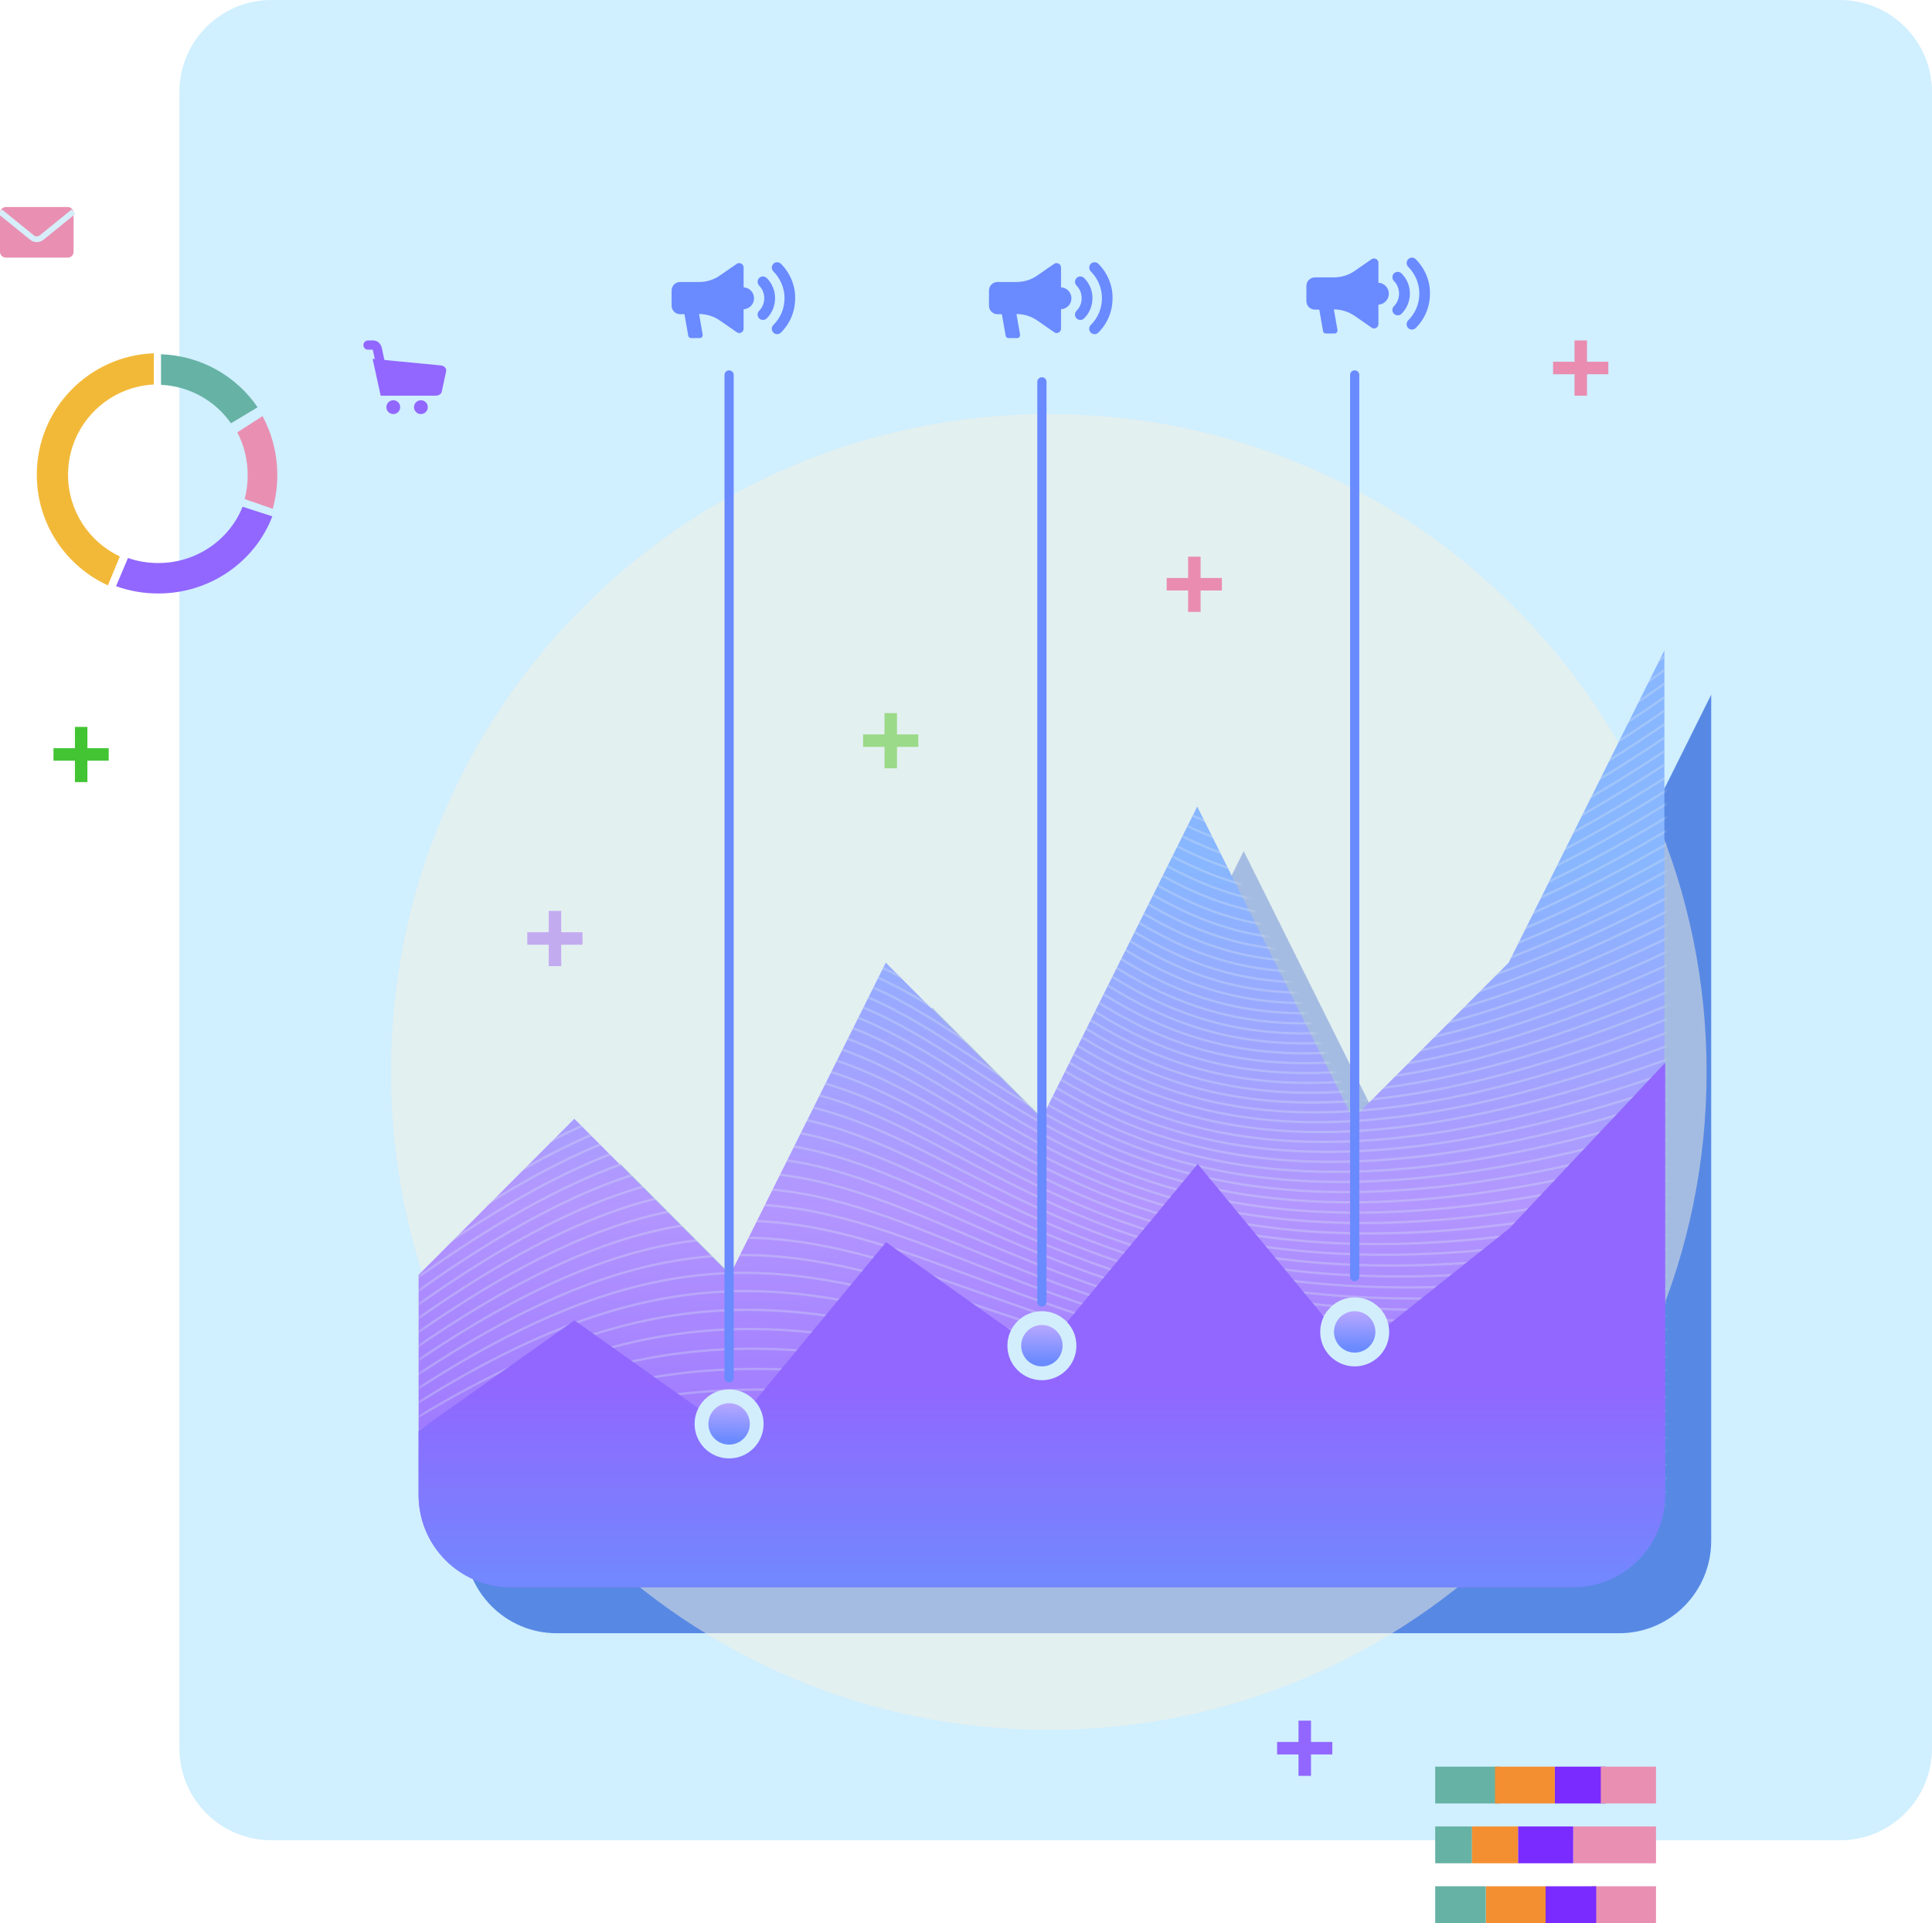 <svg width="420" height="418" viewBox="0 0 420 418" fill="none" xmlns="http://www.w3.org/2000/svg">
<g clip-path="url(#clip0_18_3)">
<path d="M400 0H59C47.954 0 39 8.954 39 20V380C39 391.046 47.954 400 59 400H400C411.046 400 420 391.046 420 380V20C420 8.954 411.046 0 400 0Z" fill="#D0EFFF"/>
<path d="M16.287 170V165.344H11.631V162.632H16.287V158H18.999V162.632H23.631V165.344H18.999V170H16.287Z" fill="#43C433"/>
<path d="M192.287 167V162.344H187.631V159.632H192.287V155H194.999V159.632H199.631V162.344H194.999V167H192.287Z" fill="#43C433"/>
<path d="M342.287 86V81.344H337.631V78.632H342.287V74H344.999V78.632H349.631V81.344H344.999V86H342.287Z" fill="#E98CB0"/>
<path d="M282.287 386V381.344H277.631V378.632H282.287V374H284.999V378.632H289.631V381.344H284.999V386H282.287Z" fill="#9167FF"/>
<path d="M119.287 210V205.344H114.631V202.632H119.287V198H121.999V202.632H126.631V205.344H121.999V210H119.287Z" fill="#9167FF"/>
<g filter="url(#filter0_f_18_3)">
<path fill-rule="evenodd" clip-rule="evenodd" d="M101 286.997L134.875 252.998L168.75 286.997L202.625 218.999L236.5 252.998L270.375 184.999L304.25 252.998L338.125 218.999L372 151V334.925C372 346.011 363.044 355 351.998 355H121.002C109.956 355 101 346.011 101 334.925V286.997Z" fill="#5789E4"/>
</g>
<g opacity="0.489" filter="url(#filter1_f_18_3)">
<path d="M228 376C306.977 376 371 311.977 371 233C371 154.023 306.977 90 228 90C149.023 90 85 154.023 85 233C85 311.977 149.023 376 228 376Z" fill="#F7F0E0"/>
</g>
<path fill-rule="evenodd" clip-rule="evenodd" d="M91 277.11L124.853 243.176L158.706 277.11L192.559 209.243L226.412 243.176L260.265 175.309L294.118 243.176L327.97 209.243L361.823 141.376V324.944C361.823 336.01 352.874 344.981 341.834 344.981H110.989C99.95 344.981 91 336.01 91 324.944V277.11Z" fill="url(#paint0_linear_18_3)"/>
<g opacity="0.302">
<mask id="mask0_18_3" style="mask-type:alpha" maskUnits="userSpaceOnUse" x="91" y="140" width="272" height="203">
<path fill-rule="evenodd" clip-rule="evenodd" d="M328.184 207.718L294.329 241.533L260.473 173.903L226.618 241.533L192.761 207.718L158.906 275.35L125.051 241.533L91.195 275.35V323.017C91.195 334.044 100.145 342.984 111.186 342.984H342.05C353.09 342.984 362.04 334.044 362.04 323.017V140.088L328.184 207.718Z" fill="white"/>
</mask>
<g mask="url(#mask0_18_3)">
<path fill-rule="evenodd" clip-rule="evenodd" d="M84.312 107.578C84.312 106.59 84.31 105.602 84.31 104.614C247.34 90.695 258.23 178.033 365.051 104.778V107.749C256.707 183.723 249.922 92.052 84.312 107.578Z" stroke="#DBE9ED" stroke-width="0.5"/>
</g>
<mask id="mask1_18_3" style="mask-type:alpha" maskUnits="userSpaceOnUse" x="91" y="140" width="272" height="203">
<path fill-rule="evenodd" clip-rule="evenodd" d="M328.184 207.718L294.329 241.533L260.473 173.903L226.618 241.533L192.761 207.718L158.906 275.35L125.051 241.533L91.195 275.35V323.017C91.195 334.044 100.145 342.984 111.186 342.984H342.05C353.09 342.984 362.04 334.044 362.04 323.017V140.088L328.184 207.718Z" fill="white"/>
</mask>
<g mask="url(#mask1_18_3)">
<path fill-rule="evenodd" clip-rule="evenodd" d="M84.319 113.504C84.319 112.516 84.317 111.529 84.317 110.542C252.318 93.344 255.121 189.219 365.046 110.721C365.046 111.713 365.044 112.703 365.044 113.692C253.478 194.527 254.535 94.578 84.319 113.504Z" stroke="#DBE9ED" stroke-width="0.5"/>
</g>
<mask id="mask2_18_3" style="mask-type:alpha" maskUnits="userSpaceOnUse" x="91" y="140" width="272" height="203">
<path fill-rule="evenodd" clip-rule="evenodd" d="M328.184 207.718L294.329 241.533L260.473 173.903L226.618 241.533L192.761 207.718L158.906 275.35L125.051 241.533L91.195 275.35V323.017C91.195 334.044 100.145 342.984 111.186 342.984H342.05C353.09 342.984 362.04 334.044 362.04 323.017V140.088L328.184 207.718Z" fill="white"/>
</mask>
<g mask="url(#mask2_18_3)">
<path fill-rule="evenodd" clip-rule="evenodd" d="M84.329 119.432C84.327 118.445 84.324 117.458 84.324 116.47C256.576 95.755 251.782 199.647 365.042 116.665C365.039 117.654 365.039 118.644 365.037 119.633C250.038 204.589 258.445 96.882 84.329 119.432Z" stroke="#DBE9ED" stroke-width="0.5"/>
</g>
<mask id="mask3_18_3" style="mask-type:alpha" maskUnits="userSpaceOnUse" x="91" y="140" width="272" height="203">
<path fill-rule="evenodd" clip-rule="evenodd" d="M328.184 207.718L294.329 241.533L260.473 173.903L226.618 241.533L192.761 207.718L158.906 275.35L125.051 241.533L91.195 275.35V323.017C91.195 334.044 100.145 342.984 111.186 342.984H342.05C353.09 342.984 362.04 334.044 362.04 323.017V140.088L328.184 207.718Z" fill="white"/>
</mask>
<g mask="url(#mask3_18_3)">
<path fill-rule="evenodd" clip-rule="evenodd" d="M84.334 125.359C84.332 124.371 84.332 123.383 84.332 122.394C260.149 97.957 248.249 209.354 365.032 122.605V125.575C246.418 213.941 261.687 98.993 84.334 125.359Z" stroke="#DBE9ED" stroke-width="0.5"/>
</g>
<mask id="mask4_18_3" style="mask-type:alpha" maskUnits="userSpaceOnUse" x="91" y="140" width="272" height="203">
<path fill-rule="evenodd" clip-rule="evenodd" d="M328.184 207.718L294.329 241.533L260.473 173.903L226.618 241.533L192.761 207.718L158.906 275.35L125.051 241.533L91.195 275.35V323.017C91.195 334.044 100.145 342.984 111.186 342.984H342.05C353.09 342.984 362.04 334.044 362.04 323.017V140.088L328.184 207.718Z" fill="white"/>
</mask>
<g mask="url(#mask4_18_3)">
<path fill-rule="evenodd" clip-rule="evenodd" d="M84.336 131.286V128.322C263.063 99.983 244.549 218.364 365.027 128.543C365.025 129.532 365.025 130.524 365.025 131.513C242.643 222.616 264.282 100.943 84.336 131.286Z" stroke="#DBE9ED" stroke-width="0.5"/>
</g>
<mask id="mask5_18_3" style="mask-type:alpha" maskUnits="userSpaceOnUse" x="91" y="140" width="272" height="203">
<path fill-rule="evenodd" clip-rule="evenodd" d="M328.184 207.718L294.329 241.533L260.473 173.903L226.618 241.533L192.761 207.718L158.906 275.35L125.051 241.533L91.195 275.35V323.017C91.195 334.044 100.145 342.984 111.186 342.984H342.05C353.09 342.984 362.04 334.044 362.04 323.017V140.088L328.184 207.718Z" fill="white"/>
</mask>
<g mask="url(#mask5_18_3)">
<path fill-rule="evenodd" clip-rule="evenodd" d="M84.341 137.21C84.341 136.222 84.34 135.236 84.339 134.248C265.349 101.867 240.709 226.709 365.02 134.483C365.02 135.472 365.02 136.46 365.018 137.451C238.747 230.643 266.267 102.763 84.341 137.21Z" stroke="#DBE9ED" stroke-width="0.5"/>
</g>
<mask id="mask6_18_3" style="mask-type:alpha" maskUnits="userSpaceOnUse" x="91" y="140" width="272" height="203">
<path fill-rule="evenodd" clip-rule="evenodd" d="M328.184 207.718L294.329 241.533L260.473 173.903L226.618 241.533L192.761 207.718L158.906 275.35L125.051 241.533L91.195 275.35V323.017C91.195 334.044 100.145 342.984 111.186 342.984H342.05C353.09 342.984 362.04 334.044 362.04 323.017V140.088L328.184 207.718Z" fill="white"/>
</mask>
<g mask="url(#mask6_18_3)">
<path fill-rule="evenodd" clip-rule="evenodd" d="M84.344 143.135V140.174C267.037 103.634 236.761 234.425 365.012 140.42C365.011 141.409 365.011 142.398 365.01 143.387C234.757 238.053 267.664 104.485 84.344 143.135Z" stroke="#DBE9ED" stroke-width="0.5"/>
</g>
<mask id="mask7_18_3" style="mask-type:alpha" maskUnits="userSpaceOnUse" x="91" y="140" width="272" height="203">
<path fill-rule="evenodd" clip-rule="evenodd" d="M328.184 207.718L294.329 241.533L260.473 173.903L226.618 241.533L192.761 207.718L158.906 275.35L125.051 241.533L91.195 275.35V323.017C91.195 334.044 100.145 342.984 111.186 342.984H342.05C353.09 342.984 362.04 334.044 362.04 323.017V140.088L328.184 207.718Z" fill="white"/>
</mask>
<g mask="url(#mask7_18_3)">
<path fill-rule="evenodd" clip-rule="evenodd" d="M84.346 149.062V146.1C268.155 105.321 232.736 241.537 365.006 146.356C365.005 147.344 365.002 148.333 365.002 149.324C230.702 244.88 268.509 106.141 84.346 149.062Z" stroke="#DBE9ED" stroke-width="0.5"/>
</g>
<mask id="mask8_18_3" style="mask-type:alpha" maskUnits="userSpaceOnUse" x="91" y="140" width="272" height="203">
<path fill-rule="evenodd" clip-rule="evenodd" d="M328.184 207.718L294.329 241.533L260.473 173.903L226.618 241.533L192.761 207.718L158.906 275.35L125.051 241.533L91.195 275.35V323.017C91.195 334.044 100.145 342.984 111.186 342.984H342.05C353.09 342.984 362.04 334.044 362.04 323.017V140.088L328.184 207.718Z" fill="white"/>
</mask>
<g mask="url(#mask8_18_3)">
<path fill-rule="evenodd" clip-rule="evenodd" d="M84.346 154.989V152.027C268.733 106.95 228.662 248.082 364.996 152.289C364.994 153.277 364.994 154.267 364.994 155.256C226.615 251.151 268.83 107.759 84.346 154.989Z" stroke="#DBE9ED" stroke-width="0.5"/>
</g>
<mask id="mask9_18_3" style="mask-type:alpha" maskUnits="userSpaceOnUse" x="91" y="140" width="272" height="203">
<path fill-rule="evenodd" clip-rule="evenodd" d="M328.184 207.718L294.329 241.533L260.473 173.903L226.618 241.533L192.761 207.718L158.906 275.35L125.051 241.533L91.195 275.35V323.017C91.195 334.044 100.145 342.984 111.186 342.984H342.05C353.09 342.984 362.04 334.044 362.04 323.017V140.088L328.184 207.718Z" fill="white"/>
</mask>
<g mask="url(#mask9_18_3)">
<path fill-rule="evenodd" clip-rule="evenodd" d="M84.346 160.915V157.951C268.8 108.563 224.566 254.087 364.99 158.223C364.988 159.211 364.986 160.202 364.986 161.192C222.52 256.899 268.652 109.372 84.346 160.915Z" stroke="#DBE9ED" stroke-width="0.5"/>
</g>
<mask id="mask10_18_3" style="mask-type:alpha" maskUnits="userSpaceOnUse" x="91" y="140" width="272" height="203">
<path fill-rule="evenodd" clip-rule="evenodd" d="M328.184 207.718L294.329 241.533L260.473 173.903L226.618 241.533L192.761 207.718L158.906 275.35L125.051 241.533L91.195 275.35V323.017C91.195 334.044 100.145 342.984 111.186 342.984H342.05C353.09 342.984 362.04 334.044 362.04 323.017V140.088L328.184 207.718Z" fill="white"/>
</mask>
<g mask="url(#mask10_18_3)">
<path fill-rule="evenodd" clip-rule="evenodd" d="M84.346 166.84V163.878C268.389 110.186 220.483 259.586 364.982 164.158C364.98 165.146 364.98 166.133 364.977 167.12C218.451 262.154 268.011 111.011 84.346 166.84Z" stroke="#DBE9ED" stroke-width="0.5"/>
</g>
<mask id="mask11_18_3" style="mask-type:alpha" maskUnits="userSpaceOnUse" x="91" y="140" width="272" height="203">
<path fill-rule="evenodd" clip-rule="evenodd" d="M328.184 207.718L294.329 241.533L260.473 173.903L226.618 241.533L192.761 207.718L158.906 275.35L125.051 241.533L91.195 275.35V323.017C91.195 334.044 100.145 342.984 111.186 342.984H342.05C353.09 342.984 362.04 334.044 362.04 323.017V140.088L328.184 207.718Z" fill="white"/>
</mask>
<g mask="url(#mask11_18_3)">
<path fill-rule="evenodd" clip-rule="evenodd" d="M84.342 172.765C84.343 171.777 84.343 170.79 84.343 169.8C267.525 111.849 216.438 264.607 364.974 170.087C364.972 171.078 364.972 172.065 364.972 173.054C214.439 266.949 266.932 112.709 84.342 172.765Z" stroke="#DBE9ED" stroke-width="0.5"/>
</g>
<mask id="mask12_18_3" style="mask-type:alpha" maskUnits="userSpaceOnUse" x="91" y="140" width="272" height="203">
<path fill-rule="evenodd" clip-rule="evenodd" d="M328.184 207.718L294.329 241.533L260.473 173.903L226.618 241.533L192.761 207.718L158.906 275.35L125.051 241.533L91.195 275.35V323.017C91.195 334.044 100.145 342.984 111.186 342.984H342.05C353.09 342.984 362.04 334.044 362.04 323.017V140.088L328.184 207.718Z" fill="white"/>
</mask>
<g mask="url(#mask12_18_3)">
<path fill-rule="evenodd" clip-rule="evenodd" d="M84.34 178.69C84.34 177.703 84.341 176.717 84.341 175.728C266.237 113.588 212.461 269.185 364.968 176.02C364.965 177.009 364.965 177.997 364.963 178.986C210.508 271.314 265.447 114.492 84.34 178.69Z" stroke="#DBE9ED" stroke-width="0.5"/>
</g>
<mask id="mask13_18_3" style="mask-type:alpha" maskUnits="userSpaceOnUse" x="91" y="140" width="272" height="203">
<path fill-rule="evenodd" clip-rule="evenodd" d="M328.184 207.718L294.329 241.533L260.473 173.903L226.618 241.533L192.761 207.718L158.906 275.35L125.051 241.533L91.195 275.35V323.017C91.195 334.044 100.145 342.984 111.186 342.984H342.05C353.09 342.984 362.04 334.044 362.04 323.017V140.088L328.184 207.718Z" fill="white"/>
</mask>
<g mask="url(#mask13_18_3)">
<path fill-rule="evenodd" clip-rule="evenodd" d="M84.336 184.618C84.336 183.63 84.336 182.642 84.338 181.654C264.561 115.426 208.582 273.346 364.96 181.949C364.958 182.939 364.958 183.928 364.955 184.914C206.69 275.282 263.584 116.397 84.336 184.618Z" stroke="#DBE9ED" stroke-width="0.5"/>
</g>
<mask id="mask14_18_3" style="mask-type:alpha" maskUnits="userSpaceOnUse" x="91" y="140" width="272" height="203">
<path fill-rule="evenodd" clip-rule="evenodd" d="M328.184 207.718L294.329 241.533L260.473 173.903L226.618 241.533L192.761 207.718L158.906 275.35L125.051 241.533L91.195 275.35V323.017C91.195 334.044 100.145 342.984 111.186 342.984H342.05C353.09 342.984 362.04 334.044 362.04 323.017V140.088L328.184 207.718Z" fill="white"/>
</mask>
<g mask="url(#mask14_18_3)">
<path fill-rule="evenodd" clip-rule="evenodd" d="M84.334 190.543V187.579C262.518 117.401 204.831 277.125 364.953 187.879C364.951 188.868 364.951 189.856 364.948 190.845C203.014 278.882 261.372 118.45 84.334 190.543Z" stroke="#DBE9ED" stroke-width="0.5"/>
</g>
<mask id="mask15_18_3" style="mask-type:alpha" maskUnits="userSpaceOnUse" x="91" y="140" width="272" height="203">
<path fill-rule="evenodd" clip-rule="evenodd" d="M328.184 207.718L294.329 241.533L260.473 173.903L226.618 241.533L192.761 207.718L158.906 275.35L125.051 241.533L91.195 275.35V323.017C91.195 334.044 100.145 342.984 111.186 342.984H342.05C353.09 342.984 362.04 334.044 362.04 323.017V140.088L328.184 207.718Z" fill="white"/>
</mask>
<g mask="url(#mask15_18_3)">
<path fill-rule="evenodd" clip-rule="evenodd" d="M84.329 196.471C84.329 195.483 84.329 194.494 84.331 193.507C260.145 119.542 201.238 280.553 364.947 193.809C364.944 194.799 364.944 195.786 364.942 196.774C199.51 282.144 258.843 120.686 84.329 196.471Z" stroke="#DBE9ED" stroke-width="0.5"/>
</g>
<mask id="mask16_18_3" style="mask-type:alpha" maskUnits="userSpaceOnUse" x="91" y="140" width="272" height="203">
<path fill-rule="evenodd" clip-rule="evenodd" d="M328.184 207.718L294.329 241.533L260.473 173.903L226.618 241.533L192.761 207.718L158.906 275.35L125.051 241.533L91.195 275.35V323.017C91.195 334.044 100.145 342.984 111.186 342.984H342.05C353.09 342.984 362.04 334.044 362.04 323.017V140.088L328.184 207.718Z" fill="white"/>
</mask>
<g mask="url(#mask16_18_3)">
<path fill-rule="evenodd" clip-rule="evenodd" d="M84.322 202.396C84.324 201.411 84.324 200.423 84.327 199.435C257.466 121.882 197.832 283.66 364.94 199.738C364.938 200.725 364.938 201.713 364.938 202.703C196.209 285.104 256.025 123.136 84.322 202.396Z" stroke="#DBE9ED" stroke-width="0.5"/>
</g>
<mask id="mask17_18_3" style="mask-type:alpha" maskUnits="userSpaceOnUse" x="91" y="140" width="272" height="203">
<path fill-rule="evenodd" clip-rule="evenodd" d="M328.184 207.718L294.329 241.533L260.473 173.903L226.618 241.533L192.761 207.718L158.906 275.35L125.051 241.533L91.195 275.35V323.017C91.195 334.044 100.145 342.984 111.186 342.984H342.05C353.09 342.984 362.04 334.044 362.04 323.017V140.088L328.184 207.718Z" fill="white"/>
</mask>
<g mask="url(#mask17_18_3)">
<path fill-rule="evenodd" clip-rule="evenodd" d="M84.317 208.326C84.319 207.338 84.319 206.349 84.319 205.361C254.514 124.447 194.645 286.479 364.935 205.666C364.935 206.654 364.933 207.643 364.933 208.63C193.137 287.788 252.944 125.825 84.317 208.326Z" stroke="#DBE9ED" stroke-width="0.5"/>
</g>
<mask id="mask18_18_3" style="mask-type:alpha" maskUnits="userSpaceOnUse" x="91" y="140" width="272" height="203">
<path fill-rule="evenodd" clip-rule="evenodd" d="M328.184 207.718L294.329 241.533L260.473 173.903L226.618 241.533L192.761 207.718L158.906 275.35L125.051 241.533L91.195 275.35V323.017C91.195 334.044 100.145 342.984 111.186 342.984H342.05C353.09 342.984 362.04 334.044 362.04 323.017V140.088L328.184 207.718Z" fill="white"/>
</mask>
<g mask="url(#mask18_18_3)">
<path fill-rule="evenodd" clip-rule="evenodd" d="M84.312 214.255C84.312 213.265 84.314 212.277 84.314 211.29C251.318 127.273 191.698 289.038 364.928 211.591V214.556C190.327 290.229 249.636 128.794 84.312 214.255Z" stroke="#DBE9ED" stroke-width="0.5"/>
</g>
<mask id="mask19_18_3" style="mask-type:alpha" maskUnits="userSpaceOnUse" x="91" y="140" width="272" height="203">
<path fill-rule="evenodd" clip-rule="evenodd" d="M328.184 207.718L294.329 241.533L260.473 173.903L226.618 241.533L192.761 207.718L158.906 275.35L125.051 241.533L91.195 275.35V323.017C91.195 334.044 100.145 342.984 111.186 342.984H342.05C353.09 342.984 362.04 334.044 362.04 323.017V140.088L328.184 207.718Z" fill="white"/>
</mask>
<g mask="url(#mask19_18_3)">
<path fill-rule="evenodd" clip-rule="evenodd" d="M84.307 220.182C84.307 219.194 84.309 218.206 84.309 217.217C247.906 130.39 189.03 291.369 364.924 217.519C364.923 218.507 364.923 219.497 364.923 220.484C187.807 292.459 246.127 132.066 84.307 220.182Z" stroke="#DBE9ED" stroke-width="0.5"/>
</g>
<mask id="mask20_18_3" style="mask-type:alpha" maskUnits="userSpaceOnUse" x="91" y="140" width="272" height="203">
<path fill-rule="evenodd" clip-rule="evenodd" d="M328.184 207.718L294.329 241.533L260.473 173.903L226.618 241.533L192.761 207.718L158.906 275.35L125.051 241.533L91.195 275.35V323.017C91.195 334.044 100.145 342.984 111.186 342.984H342.05C353.09 342.984 362.04 334.044 362.04 323.017V140.088L328.184 207.718Z" fill="white"/>
</mask>
<g mask="url(#mask20_18_3)">
<path fill-rule="evenodd" clip-rule="evenodd" d="M84.297 226.112C84.299 225.123 84.299 224.135 84.302 223.148C244.306 133.827 186.666 293.504 364.918 223.448C364.918 224.435 364.917 225.42 364.917 226.408C185.606 294.509 242.447 135.678 84.297 226.112Z" stroke="#DBE9ED" stroke-width="0.5"/>
</g>
<mask id="mask21_18_3" style="mask-type:alpha" maskUnits="userSpaceOnUse" x="91" y="140" width="272" height="203">
<path fill-rule="evenodd" clip-rule="evenodd" d="M328.184 207.718L294.329 241.533L260.473 173.903L226.618 241.533L192.761 207.718L158.906 275.35L125.051 241.533L91.195 275.35V323.017C91.195 334.044 100.145 342.984 111.186 342.984H342.05C353.09 342.984 362.04 334.044 362.04 323.017V140.088L328.184 207.718Z" fill="white"/>
</mask>
<g mask="url(#mask21_18_3)">
<path fill-rule="evenodd" clip-rule="evenodd" d="M84.29 232.042C84.292 231.053 84.292 230.066 84.294 229.077C240.553 137.62 184.636 295.473 364.915 229.372C364.915 230.362 364.914 231.347 364.913 232.337C183.754 296.407 238.625 139.658 84.29 232.042Z" stroke="#DBE9ED" stroke-width="0.5"/>
</g>
<mask id="mask22_18_3" style="mask-type:alpha" maskUnits="userSpaceOnUse" x="91" y="140" width="272" height="203">
<path fill-rule="evenodd" clip-rule="evenodd" d="M328.184 207.718L294.329 241.533L260.473 173.903L226.618 241.533L192.761 207.718L158.906 275.35L125.051 241.533L91.195 275.35V323.017C91.195 334.044 100.145 342.984 111.186 342.984H342.05C353.09 342.984 362.04 334.044 362.04 323.017V140.088L328.184 207.718Z" fill="white"/>
</mask>
<g mask="url(#mask22_18_3)">
<path fill-rule="evenodd" clip-rule="evenodd" d="M84.282 237.973C84.284 236.984 84.286 235.996 84.287 235.008C236.668 141.793 182.969 297.311 364.912 235.298C364.912 236.287 364.911 237.275 364.911 238.261C182.281 298.19 234.689 144.035 84.282 237.973Z" stroke="#DBE9ED" stroke-width="0.5"/>
</g>
<mask id="mask23_18_3" style="mask-type:alpha" maskUnits="userSpaceOnUse" x="91" y="140" width="272" height="203">
<path fill-rule="evenodd" clip-rule="evenodd" d="M328.184 207.718L294.329 241.533L260.473 173.903L226.618 241.533L192.761 207.718L158.906 275.35L125.051 241.533L91.195 275.35V323.017C91.195 334.044 100.145 342.984 111.186 342.984H342.05C353.09 342.984 362.04 334.044 362.04 323.017V140.088L328.184 207.718Z" fill="white"/>
</mask>
<g mask="url(#mask23_18_3)">
<path fill-rule="evenodd" clip-rule="evenodd" d="M84.275 243.903C84.275 242.916 84.278 241.928 84.278 240.939C232.69 146.385 181.698 299.046 364.91 241.225V244.188C181.218 299.883 230.673 148.843 84.275 243.903Z" stroke="#DBE9ED" stroke-width="0.5"/>
</g>
<mask id="mask24_18_3" style="mask-type:alpha" maskUnits="userSpaceOnUse" x="91" y="140" width="272" height="203">
<path fill-rule="evenodd" clip-rule="evenodd" d="M328.184 207.718L294.329 241.533L260.473 173.903L226.618 241.533L192.761 207.718L158.906 275.35L125.051 241.533L91.195 275.35V323.017C91.195 334.044 100.145 342.984 111.186 342.984H342.05C353.09 342.984 362.04 334.044 362.04 323.017V140.088L328.184 207.718Z" fill="white"/>
</mask>
<g mask="url(#mask24_18_3)">
<path fill-rule="evenodd" clip-rule="evenodd" d="M84.267 249.836C84.269 248.848 84.269 247.858 84.272 246.87C228.642 151.419 180.845 300.707 364.908 247.149C364.907 248.136 364.907 249.126 364.907 250.114C180.588 301.521 226.605 154.115 84.267 249.836Z" stroke="#DBE9ED" stroke-width="0.5"/>
</g>
<mask id="mask25_18_3" style="mask-type:alpha" maskUnits="userSpaceOnUse" x="91" y="140" width="272" height="203">
<path fill-rule="evenodd" clip-rule="evenodd" d="M328.184 207.718L294.329 241.533L260.473 173.903L226.618 241.533L192.761 207.718L158.906 275.35L125.051 241.533L91.195 275.35V323.017C91.195 334.044 100.145 342.984 111.186 342.984H342.05C353.09 342.984 362.04 334.044 362.04 323.017V140.088L328.184 207.718Z" fill="white"/>
</mask>
<g mask="url(#mask25_18_3)">
<path fill-rule="evenodd" clip-rule="evenodd" d="M84.26 255.771C84.26 254.782 84.262 253.793 84.264 252.804C224.559 156.934 180.447 302.327 364.907 253.076V256.04C180.427 303.133 222.51 159.88 84.26 255.771Z" stroke="#DBE9ED" stroke-width="0.5"/>
</g>
<mask id="mask26_18_3" style="mask-type:alpha" maskUnits="userSpaceOnUse" x="91" y="140" width="272" height="203">
<path fill-rule="evenodd" clip-rule="evenodd" d="M328.184 207.718L294.329 241.533L260.473 173.903L226.618 241.533L192.761 207.718L158.906 275.35L125.051 241.533L91.195 275.35V323.017C91.195 334.044 100.145 342.984 111.186 342.984H342.05C353.09 342.984 362.04 334.044 362.04 323.017V140.088L328.184 207.718Z" fill="white"/>
</mask>
<g mask="url(#mask26_18_3)">
<path fill-rule="evenodd" clip-rule="evenodd" d="M84.251 261.706C84.252 260.717 84.255 259.727 84.255 258.737C220.465 162.956 180.531 303.941 364.907 259.003V261.964C180.764 304.753 218.423 166.165 84.251 261.706Z" stroke="#DBE9ED" stroke-width="0.5"/>
</g>
<mask id="mask27_18_3" style="mask-type:alpha" maskUnits="userSpaceOnUse" x="91" y="140" width="272" height="203">
<path fill-rule="evenodd" clip-rule="evenodd" d="M328.184 207.718L294.329 241.533L260.473 173.903L226.618 241.533L192.761 207.718L158.906 275.35L125.051 241.533L91.195 275.35V323.017C91.195 334.044 100.145 342.984 111.186 342.984H342.05C353.09 342.984 362.04 334.044 362.04 323.017V140.088L328.184 207.718Z" fill="white"/>
</mask>
<g mask="url(#mask27_18_3)">
<path fill-rule="evenodd" clip-rule="evenodd" d="M84.244 267.64C84.244 266.651 84.246 265.662 84.249 264.673C216.391 169.519 181.126 305.574 364.91 264.928V267.89C181.625 306.407 214.372 173.01 84.244 267.64Z" stroke="#DBE9ED" stroke-width="0.5"/>
</g>
<mask id="mask28_18_3" style="mask-type:alpha" maskUnits="userSpaceOnUse" x="91" y="140" width="272" height="203">
<path fill-rule="evenodd" clip-rule="evenodd" d="M328.184 207.718L294.329 241.533L260.473 173.903L226.618 241.533L192.761 207.718L158.906 275.35L125.051 241.533L91.195 275.35V323.017C91.195 334.044 100.145 342.984 111.186 342.984H342.05C353.09 342.984 362.04 334.044 362.04 323.017V140.088L328.184 207.718Z" fill="white"/>
</mask>
<g mask="url(#mask28_18_3)">
<path fill-rule="evenodd" clip-rule="evenodd" d="M84.237 273.576C84.237 272.588 84.239 271.598 84.242 270.606C212.369 176.65 182.261 307.262 364.91 270.852C364.91 271.842 364.911 272.829 364.913 273.817C183.039 308.134 210.385 180.439 84.237 273.576Z" stroke="#DBE9ED" stroke-width="0.5"/>
</g>
<mask id="mask29_18_3" style="mask-type:alpha" maskUnits="userSpaceOnUse" x="91" y="140" width="272" height="203">
<path fill-rule="evenodd" clip-rule="evenodd" d="M328.184 207.718L294.329 241.533L260.473 173.903L226.618 241.533L192.761 207.718L158.906 275.35L125.051 241.533L91.195 275.35V323.017C91.195 334.044 100.145 342.984 111.186 342.984H342.05C353.09 342.984 362.04 334.044 362.04 323.017V140.088L328.184 207.718Z" fill="white"/>
</mask>
<g mask="url(#mask29_18_3)">
<path fill-rule="evenodd" clip-rule="evenodd" d="M84.229 279.512C84.231 278.525 84.231 277.536 84.231 276.545C208.423 184.382 183.967 309.031 364.914 276.778C364.914 277.768 364.915 278.753 364.916 279.742C185.042 309.958 206.49 188.486 84.229 279.512Z" stroke="#DBE9ED" stroke-width="0.5"/>
</g>
<mask id="mask30_18_3" style="mask-type:alpha" maskUnits="userSpaceOnUse" x="91" y="140" width="272" height="203">
<path fill-rule="evenodd" clip-rule="evenodd" d="M328.184 207.718L294.329 241.533L260.473 173.903L226.618 241.533L192.761 207.718L158.906 275.35L125.051 241.533L91.195 275.35V323.017C91.195 334.044 100.145 342.984 111.186 342.984H342.05C353.09 342.984 362.04 334.044 362.04 323.017V140.088L328.184 207.718Z" fill="white"/>
</mask>
<g mask="url(#mask30_18_3)">
<path fill-rule="evenodd" clip-rule="evenodd" d="M84.221 285.453C84.222 284.464 84.225 283.474 84.225 282.483C204.587 192.75 186.271 310.916 364.918 282.704C364.92 283.692 364.92 284.681 364.92 285.668C187.659 311.913 202.722 197.182 84.221 285.453Z" stroke="#DBE9ED" stroke-width="0.5"/>
</g>
<mask id="mask31_18_3" style="mask-type:alpha" maskUnits="userSpaceOnUse" x="91" y="140" width="272" height="203">
<path fill-rule="evenodd" clip-rule="evenodd" d="M328.184 207.718L294.329 241.533L260.473 173.903L226.618 241.533L192.761 207.718L158.906 275.35L125.051 241.533L91.195 275.35V323.017C91.195 334.044 100.145 342.984 111.186 342.984H342.05C353.09 342.984 362.04 334.044 362.04 323.017V140.088L328.184 207.718Z" fill="white"/>
</mask>
<g mask="url(#mask31_18_3)">
<path fill-rule="evenodd" clip-rule="evenodd" d="M84.216 291.394C84.216 290.405 84.218 289.413 84.218 288.422C200.891 201.782 189.206 312.95 364.924 288.632C364.925 289.618 364.928 290.606 364.928 291.594C190.919 314.031 199.103 206.555 84.216 291.394Z" stroke="#DBE9ED" stroke-width="0.5"/>
</g>
<mask id="mask32_18_3" style="mask-type:alpha" maskUnits="userSpaceOnUse" x="91" y="140" width="272" height="203">
<path fill-rule="evenodd" clip-rule="evenodd" d="M328.184 207.718L294.329 241.533L260.473 173.903L226.618 241.533L192.761 207.718L158.906 275.35L125.051 241.533L91.195 275.35V323.017C91.195 334.044 100.145 342.984 111.186 342.984H342.05C353.09 342.984 362.04 334.044 362.04 323.017V140.088L328.184 207.718Z" fill="white"/>
</mask>
<g mask="url(#mask32_18_3)">
<path fill-rule="evenodd" clip-rule="evenodd" d="M84.211 297.335C84.212 296.344 84.212 295.353 84.213 294.363C197.362 211.507 192.799 315.159 364.932 294.558C364.932 295.546 364.934 296.533 364.934 297.522C194.851 316.339 195.671 216.642 84.211 297.335Z" stroke="#DBE9ED" stroke-width="0.5"/>
</g>
<mask id="mask33_18_3" style="mask-type:alpha" maskUnits="userSpaceOnUse" x="91" y="140" width="272" height="203">
<path fill-rule="evenodd" clip-rule="evenodd" d="M328.184 207.718L294.329 241.533L260.473 173.903L226.618 241.533L192.761 207.718L158.906 275.35L125.051 241.533L91.195 275.35V323.017C91.195 334.044 100.145 342.984 111.186 342.984H342.05C353.09 342.984 362.04 334.044 362.04 323.017V140.088L328.184 207.718Z" fill="white"/>
</mask>
<g mask="url(#mask33_18_3)">
<path fill-rule="evenodd" clip-rule="evenodd" d="M84.204 303.276C84.205 302.287 84.205 301.298 84.206 300.305C194.033 221.959 197.081 317.577 364.937 300.485C364.939 301.473 364.942 302.462 364.942 303.448C199.486 318.873 192.45 227.469 84.204 303.276Z" stroke="#DBE9ED" stroke-width="0.5"/>
</g>
<mask id="mask34_18_3" style="mask-type:alpha" maskUnits="userSpaceOnUse" x="91" y="140" width="272" height="203">
<path fill-rule="evenodd" clip-rule="evenodd" d="M328.184 207.718L294.329 241.533L260.473 173.903L226.618 241.533L192.761 207.718L158.906 275.35L125.051 241.533L91.195 275.35V323.017C91.195 334.044 100.145 342.984 111.186 342.984H342.05C353.09 342.984 362.04 334.044 362.04 323.017V140.088L328.184 207.718Z" fill="white"/>
</mask>
<g mask="url(#mask34_18_3)">
<path fill-rule="evenodd" clip-rule="evenodd" d="M84.199 309.221C84.199 308.232 84.199 307.241 84.2 306.249C190.926 233.172 202.08 320.235 364.949 306.411C364.949 307.4 364.951 308.388 364.953 309.376C204.858 321.662 189.472 239.068 84.199 309.221Z" stroke="#DBE9ED" stroke-width="0.5"/>
</g>
<mask id="mask35_18_3" style="mask-type:alpha" maskUnits="userSpaceOnUse" x="91" y="140" width="272" height="203">
<path fill-rule="evenodd" clip-rule="evenodd" d="M328.184 207.718L294.329 241.533L260.473 173.903L226.618 241.533L192.761 207.718L158.906 275.35L125.051 241.533L91.195 275.35V323.017C91.195 334.044 100.145 342.984 111.186 342.984H342.05C353.09 342.984 362.04 334.044 362.04 323.017V140.088L328.184 207.718Z" fill="white"/>
</mask>
<g mask="url(#mask35_18_3)">
<path fill-rule="evenodd" clip-rule="evenodd" d="M84.193 315.166C84.194 314.178 84.195 313.187 84.197 312.195C188.082 245.17 207.827 323.163 364.958 312.341C364.961 313.329 364.963 314.316 364.963 315.306C210.989 324.737 186.762 251.472 84.193 315.166Z" stroke="#DBE9ED" stroke-width="0.5"/>
</g>
<mask id="mask36_18_3" style="mask-type:alpha" maskUnits="userSpaceOnUse" x="91" y="140" width="272" height="203">
<path fill-rule="evenodd" clip-rule="evenodd" d="M328.184 207.718L294.329 241.533L260.473 173.903L226.618 241.533L192.761 207.718L158.906 275.35L125.051 241.533L91.195 275.35V323.017C91.195 334.044 100.145 342.984 111.186 342.984H342.05C353.09 342.984 362.04 334.044 362.04 323.017V140.088L328.184 207.718Z" fill="white"/>
</mask>
<g mask="url(#mask36_18_3)">
<path fill-rule="evenodd" clip-rule="evenodd" d="M84.188 321.117C84.19 320.122 84.19 319.132 84.19 318.141C185.521 257.988 214.348 326.393 364.971 318.27C364.971 319.259 364.974 320.245 364.976 321.233C217.909 328.13 184.355 264.713 84.188 321.117Z" stroke="#DBE9ED" stroke-width="0.5"/>
</g>
<mask id="mask37_18_3" style="mask-type:alpha" maskUnits="userSpaceOnUse" x="91" y="140" width="272" height="203">
<path fill-rule="evenodd" clip-rule="evenodd" d="M328.184 207.718L294.329 241.533L260.473 173.903L226.618 241.533L192.761 207.718L158.906 275.35L125.051 241.533L91.195 275.35V323.017C91.195 334.044 100.145 342.984 111.186 342.984H342.05C353.09 342.984 362.04 334.044 362.04 323.017V140.088L328.184 207.718Z" fill="white"/>
</mask>
<g mask="url(#mask37_18_3)">
<path fill-rule="evenodd" clip-rule="evenodd" d="M84.184 327.064C84.186 326.071 84.186 325.08 84.186 324.09C183.274 271.658 221.677 329.957 364.984 324.198C364.986 325.187 364.989 326.175 364.994 327.164C225.655 331.871 182.28 278.821 84.184 327.064Z" stroke="#DBE9ED" stroke-width="0.5"/>
</g>
<mask id="mask38_18_3" style="mask-type:alpha" maskUnits="userSpaceOnUse" x="91" y="140" width="272" height="203">
<path fill-rule="evenodd" clip-rule="evenodd" d="M328.184 207.718L294.329 241.533L260.473 173.903L226.618 241.533L192.761 207.718L158.906 275.35L125.051 241.533L91.195 275.35V323.017C91.195 334.044 100.145 342.984 111.186 342.984H342.05C353.09 342.984 362.04 334.044 362.04 323.017V140.088L328.184 207.718Z" fill="white"/>
</mask>
<g mask="url(#mask38_18_3)">
<path fill-rule="evenodd" clip-rule="evenodd" d="M84.181 333.015C84.181 332.024 84.181 331.031 84.182 330.038C181.374 286.209 229.841 333.883 364.999 330.13C365.002 331.117 365.005 332.108 365.01 333.093C234.245 335.993 180.562 293.824 84.181 333.015Z" stroke="#DBE9ED" stroke-width="0.5"/>
</g>
<mask id="mask39_18_3" style="mask-type:alpha" maskUnits="userSpaceOnUse" x="91" y="140" width="272" height="203">
<path fill-rule="evenodd" clip-rule="evenodd" d="M328.184 207.718L294.329 241.533L260.473 173.903L226.618 241.533L192.761 207.718L158.906 275.35L125.051 241.533L91.195 275.35V323.017C91.195 334.044 100.145 342.984 111.186 342.984H342.05C353.09 342.984 362.04 334.044 362.04 323.017V140.088" fill="white"/>
</mask>
<g mask="url(#mask39_18_3)">
<path d="M115.607 326.857C194.167 309.495 253.243 337.96 365.018 336.058C365.02 337.047 365.022 338.036 365.025 339.024C243.72 340.524 179.235 309.758 84.178 338.968C84.178 337.974 84.18 336.983 84.18 335.99C95.081 332.081 105.504 329.09 115.607 326.857Z" stroke="#DBE9ED" stroke-width="0.5"/>
</g>
<mask id="mask40_18_3" style="mask-type:alpha" maskUnits="userSpaceOnUse" x="91" y="140" width="272" height="203">
<path fill-rule="evenodd" clip-rule="evenodd" d="M328.184 207.718L294.329 241.533L260.473 173.903L226.618 241.533L192.761 207.718L158.906 275.35L125.051 241.533L91.195 275.35V323.017C91.195 334.044 100.145 342.984 111.186 342.984H342.05C353.09 342.984 362.04 334.044 362.04 323.017V140.088L328.184 207.718Z" fill="white"/>
</mask>
<g mask="url(#mask40_18_3)">
<path fill-rule="evenodd" clip-rule="evenodd" d="M84.176 344.921C84.178 343.928 84.178 342.936 84.178 341.944C178.724 318.083 248.795 342.954 365.035 341.991C365.037 342.981 365.042 343.968 365.044 344.956C254.102 345.5 178.323 326.651 84.176 344.921Z" stroke="#DBE9ED" stroke-width="0.5"/>
</g>
<mask id="mask41_18_3" style="mask-type:alpha" maskUnits="userSpaceOnUse" x="91" y="140" width="272" height="203">
<path fill-rule="evenodd" clip-rule="evenodd" d="M328.184 207.718L294.329 241.533L260.473 173.903L226.618 241.533L192.761 207.718L158.906 275.35L125.051 241.533L91.195 275.35V323.017C91.195 334.044 100.145 342.984 111.186 342.984H342.05C353.09 342.984 362.04 334.044 362.04 323.017V140.088L328.184 207.718Z" fill="white"/>
</mask>
<g mask="url(#mask41_18_3)">
<path fill-rule="evenodd" clip-rule="evenodd" d="M84.176 350.876V347.9C178.034 335.466 259.643 348.161 365.055 347.923C365.058 348.911 365.062 349.901 365.067 350.889C265.421 350.947 177.862 344.534 84.176 350.876Z" stroke="#DBE9ED" stroke-width="0.5"/>
</g>
<mask id="mask42_18_3" style="mask-type:alpha" maskUnits="userSpaceOnUse" x="91" y="140" width="271" height="203">
<path fill-rule="evenodd" clip-rule="evenodd" d="M328.124 207.665L294.249 241.497L260.375 173.832L226.5 241.497L192.624 207.665L158.749 275.331L124.875 241.497L91 275.331V323.023C91 334.055 99.955 343 111.002 343H341.998C353.044 343 362 334.055 362 323.023V140L328.124 207.665Z" fill="white"/>
</mask>
<g mask="url(#mask42_18_3)">
<path fill-rule="evenodd" clip-rule="evenodd" d="M84 354H365V57H84V354Z" stroke="#DBE9ED" stroke-width="0.5"/>
</g>
</g>
<path fill-rule="evenodd" clip-rule="evenodd" d="M91 310.999L124.875 287L158.75 310.999L192.625 270.001L226.5 294L260.375 253.001L294.25 294L328.125 267.001L362 231V324.925C362 336.012 353.044 345 341.998 345H111.002C99.956 345 91 336.012 91 324.925V310.999Z" fill="url(#paint1_linear_18_3)"/>
<path d="M226.5 300C230.642 300 234 296.642 234 292.5C234 288.358 230.642 285 226.5 285C222.358 285 219 288.358 219 292.5C219 296.642 222.358 300 226.5 300Z" fill="#D2EEFD"/>
<path d="M226.5 297C228.985 297 231 294.985 231 292.5C231 290.015 228.985 288 226.5 288C224.015 288 222 290.015 222 292.5C222 294.985 224.015 297 226.5 297Z" fill="url(#paint2_linear_18_3)"/>
<path d="M226.5 83V283" stroke="url(#paint3_linear_18_3)" stroke-width="2" stroke-linecap="round"/>
<path fill-rule="evenodd" clip-rule="evenodd" d="M230.654 62.448V58.123C230.654 57.381 229.789 56.928 229.171 57.34L225.546 59.852C224.227 60.8 222.621 61.294 220.973 61.294H216.853C215.824 61.294 215 62.119 215 63.148V66.444C215 67.474 215.824 68.298 216.853 68.298H217.801L218.625 72.994C218.666 73.282 218.954 73.488 219.243 73.488H221.137C221.508 73.488 221.797 73.159 221.756 72.747L220.973 68.257C222.621 68.257 224.186 68.751 225.546 69.698L229.171 72.211C229.788 72.665 230.654 72.211 230.654 71.429V67.226C231.931 67.144 232.92 66.114 232.92 64.838C232.92 63.56 231.931 62.53 230.654 62.448Z" fill="#6A8AFF"/>
<path fill-rule="evenodd" clip-rule="evenodd" d="M238.77 57.34C238.316 56.886 237.575 56.886 237.122 57.34C236.916 57.587 236.792 57.876 236.792 58.163C236.792 58.452 236.916 58.782 237.122 58.988C238.646 60.512 239.553 62.613 239.553 64.796C239.553 67.02 238.687 69.081 237.122 70.646C236.669 71.099 236.669 71.841 237.122 72.293C237.575 72.747 238.317 72.747 238.77 72.293C240.788 70.275 241.859 67.639 241.859 64.796C241.901 62.036 240.747 59.317 238.77 57.34Z" fill="#6A8AFF"/>
<path fill-rule="evenodd" clip-rule="evenodd" d="M235.68 60.43C235.226 59.976 234.486 59.976 234.032 60.43C233.785 60.677 233.703 60.965 233.703 61.253C233.703 61.542 233.826 61.871 234.032 62.078C235.515 63.561 235.515 66.073 234.032 67.556C233.579 68.009 233.579 68.751 234.032 69.204C234.486 69.657 235.227 69.657 235.68 69.204C236.874 68.009 237.493 66.443 237.493 64.796C237.493 63.19 236.874 61.624 235.68 60.43Z" fill="#6A8AFF"/>
<path d="M158.5 317C162.642 317 166 313.642 166 309.5C166 305.358 162.642 302 158.5 302C154.358 302 151 305.358 151 309.5C151 313.642 154.358 317 158.5 317Z" fill="#D2EEFD"/>
<path d="M158.5 314C160.985 314 163 311.985 163 309.5C163 307.015 160.985 305 158.5 305C156.015 305 154 307.015 154 309.5C154 311.985 156.015 314 158.5 314Z" fill="url(#paint4_linear_18_3)"/>
<path fill-rule="evenodd" clip-rule="evenodd" d="M161.654 62.448V58.123C161.654 57.381 160.789 56.928 160.171 57.34L156.546 59.852C155.227 60.8 153.621 61.294 151.973 61.294H147.853C146.824 61.294 146 62.119 146 63.148V66.444C146 67.474 146.824 68.298 147.853 68.298H148.801L149.625 72.994C149.666 73.282 149.954 73.488 150.243 73.488H152.137C152.508 73.488 152.797 73.159 152.756 72.747L151.973 68.257C153.621 68.257 155.186 68.751 156.546 69.698L160.171 72.211C160.788 72.665 161.654 72.211 161.654 71.429V67.226C162.931 67.144 163.92 66.114 163.92 64.838C163.92 63.56 162.931 62.53 161.654 62.448Z" fill="#6A8AFF"/>
<path fill-rule="evenodd" clip-rule="evenodd" d="M169.77 57.34C169.316 56.886 168.575 56.886 168.122 57.34C167.916 57.587 167.792 57.876 167.792 58.163C167.792 58.452 167.916 58.782 168.122 58.988C169.646 60.512 170.553 62.613 170.553 64.796C170.553 67.02 169.687 69.081 168.122 70.646C167.669 71.099 167.669 71.841 168.122 72.293C168.575 72.747 169.317 72.747 169.77 72.293C171.788 70.275 172.859 67.639 172.859 64.796C172.901 62.036 171.747 59.317 169.77 57.34Z" fill="#6A8AFF"/>
<path fill-rule="evenodd" clip-rule="evenodd" d="M166.68 60.43C166.226 59.976 165.486 59.976 165.032 60.43C164.785 60.677 164.703 60.965 164.703 61.253C164.703 61.542 164.826 61.871 165.032 62.078C166.515 63.561 166.515 66.073 165.032 67.556C164.579 68.009 164.579 68.751 165.032 69.204C165.486 69.657 166.227 69.657 166.68 69.204C167.874 68.009 168.493 66.443 168.493 64.796C168.493 63.19 167.874 61.624 166.68 60.43Z" fill="#6A8AFF"/>
<path d="M158.5 81.5V299.5" stroke="url(#paint5_linear_18_3)" stroke-width="2" stroke-linecap="round"/>
<path fill-rule="evenodd" clip-rule="evenodd" d="M307.77 56.34C307.316 55.886 306.575 55.886 306.122 56.34C305.916 56.587 305.792 56.876 305.792 57.163C305.792 57.452 305.916 57.782 306.122 57.988C307.646 59.512 308.553 61.613 308.553 63.797C308.553 66.02 307.687 68.081 306.122 69.646C305.669 70.099 305.669 70.841 306.122 71.293C306.575 71.747 307.317 71.747 307.77 71.293C309.788 69.275 310.859 66.639 310.859 63.797C310.901 61.036 309.747 58.317 307.77 56.34ZM299.654 61.448V57.123C299.654 56.381 298.789 55.928 298.171 56.34L294.546 58.852C293.227 59.8 291.621 60.294 289.973 60.294H285.853C284.824 60.294 284 61.119 284 62.148V65.444C284 66.474 284.824 67.298 285.853 67.298H286.801L287.625 71.994C287.666 72.282 287.954 72.488 288.243 72.488H290.137C290.508 72.488 290.797 72.159 290.756 71.747L289.973 67.257C291.621 67.257 293.186 67.751 294.546 68.698L298.171 71.211C298.788 71.665 299.654 71.211 299.654 70.429V66.226C300.931 66.144 301.92 65.114 301.92 63.838C301.92 62.56 300.931 61.53 299.654 61.448ZM303.032 59.43C303.486 58.976 304.226 58.976 304.68 59.43C305.874 60.624 306.493 62.19 306.493 63.795C306.493 65.443 305.874 67.009 304.68 68.204C304.227 68.657 303.486 68.657 303.032 68.204C302.579 67.751 302.579 67.009 303.032 66.556C304.515 65.073 304.515 62.561 303.032 61.078C302.826 60.871 302.703 60.542 302.703 60.253C302.703 59.965 302.785 59.677 303.032 59.43Z" fill="#6A8AFF"/>
<path d="M294.5 81.5V277.5" stroke="url(#paint6_linear_18_3)" stroke-width="2" stroke-linecap="round"/>
<path d="M294.5 297C298.642 297 302 293.642 302 289.5C302 285.358 298.642 282 294.5 282C290.358 282 287 285.358 287 289.5C287 293.642 290.358 297 294.5 297Z" fill="#D2EEFD"/>
<path d="M294.5 294C296.985 294 299 291.985 299 289.5C299 287.015 296.985 285 294.5 285C292.015 285 290 287.015 290 289.5C290 291.985 292.015 294 294.5 294Z" fill="url(#paint7_linear_18_3)"/>
<path fill-rule="evenodd" clip-rule="evenodd" d="M360 410H346V418H360V410Z" fill="#E990B2"/>
<path fill-rule="evenodd" clip-rule="evenodd" d="M347 410H336V418H347V410Z" fill="#7A2BFF"/>
<path fill-rule="evenodd" clip-rule="evenodd" d="M360 397H342V405H360V397Z" fill="#E990B2"/>
<path fill-rule="evenodd" clip-rule="evenodd" d="M342 397H330V405H342V397Z" fill="#7A2BFF"/>
<path fill-rule="evenodd" clip-rule="evenodd" d="M320 397H312V405H320V397Z" fill="#66B2A5"/>
<path fill-rule="evenodd" clip-rule="evenodd" d="M330 397H320V405H330V397Z" fill="#F48F31"/>
<path fill-rule="evenodd" clip-rule="evenodd" d="M349 384H338V392H349V384Z" fill="#7A2BFF"/>
<path fill-rule="evenodd" clip-rule="evenodd" d="M360 384H348V392H360V384Z" fill="#E990B2"/>
<path fill-rule="evenodd" clip-rule="evenodd" d="M326 384H312V392H326V384Z" fill="#66B2A5"/>
<path fill-rule="evenodd" clip-rule="evenodd" d="M338 384H325V392H338V384Z" fill="#F48F31"/>
<path fill-rule="evenodd" clip-rule="evenodd" d="M336 410H323V418H336V410Z" fill="#F48F31"/>
<path fill-rule="evenodd" clip-rule="evenodd" d="M323 410H312V418H323V410Z" fill="#66B2A5"/>
<path fill-rule="evenodd" clip-rule="evenodd" d="M14.71 56H1.29C0.579 56 0 55.441 0 54.753V46.247C0 45.559 0.579 45 1.29 45H14.71C15.421 45 16 45.559 16 46.247V54.753C16 55.441 15.421 56 14.71 56Z" fill="#E990B2"/>
<path d="M16 46L9.006 51.663C8.729 51.888 8.365 52 8.001 52C7.637 52 7.273 51.888 6.996 51.663L0 46" stroke="#D6EEF9" stroke-width="1.25"/>
<path d="M258.287 133V128.344H253.631V125.632H258.287V121H260.999V125.632H265.631V128.344H260.999V133H258.287Z" fill="#E98CB0"/>
<path fill-rule="evenodd" clip-rule="evenodd" d="M85.5 87C86.329 87 87 87.671 87 88.5C87 89.328 86.329 90 85.5 90C84.671 90 84 89.328 84 88.5C84 87.671 84.671 87 85.5 87Z" fill="#9167FF"/>
<path fill-rule="evenodd" clip-rule="evenodd" d="M91.5 87C92.329 87 93 87.671 93 88.5C93 89.328 92.329 90 91.5 90C90.671 90 90 89.328 90 88.5C90 87.671 90.671 87 91.5 87Z" fill="#9167FF"/>
<path d="M84 85L82.02 75.819C82.008 75.763 81.996 75.708 81.977 75.663C81.901 75.442 81.647 75 81.142 75L80.622 75.004C80.603 75.002 80.585 75.004 80.567 75.004L80 75.005" stroke="#9167FF" stroke-width="2" stroke-linecap="round"/>
<path fill-rule="evenodd" clip-rule="evenodd" d="M91.425 79.004L95.852 79.431C96.592 79.495 97.106 80.082 96.981 80.712L96.04 85.11C95.93 85.625 95.403 86 94.792 86H82.758L81 78L86.862 78.565" fill="#9167FF"/>
<path fill-rule="evenodd" clip-rule="evenodd" d="M53.849 103.3C53.849 105.093 53.614 106.827 53.183 108.475L59.295 110.593C59.932 108.277 60.279 105.831 60.279 103.3C60.279 98.631 59.114 94.249 57.079 90.45L51.592 93.972C53.03 96.744 53.849 99.922 53.849 103.3Z" fill="#E990B2"/>
<path fill-rule="evenodd" clip-rule="evenodd" d="M35 83.645C41.319 83.952 46.85 87.19 50.207 92L56 88.531C51.442 81.819 43.768 77.317 35 77V83.645Z" fill="#66B2A5"/>
<path fill-rule="evenodd" clip-rule="evenodd" d="M26.046 120.954C19.394 117.808 14.792 111.038 14.792 103.192C14.792 92.678 23.055 84.094 33.441 83.578V76.787C19.303 77.308 8 88.927 8 103.192C8 113.874 14.34 123.069 23.459 127.237L26.046 120.954Z" fill="#F2B939"/>
<path fill-rule="evenodd" clip-rule="evenodd" d="M52.734 110.151C49.886 117.305 42.747 122.382 34.386 122.382C32.084 122.382 29.875 121.992 27.822 121.285L25.227 127.415C28.082 128.44 31.166 129 34.386 129C45.76 129 55.458 122.022 59.207 112.229L52.734 110.151Z" fill="#9167FF"/>
</g>
<defs>
<filter id="filter0_f_18_3" x="41.198" y="91.198" width="390.604" height="323.604" filterUnits="userSpaceOnUse" color-interpolation-filters="sRGB">
<feFlood flood-opacity="0" result="BackgroundImageFix"/>
<feBlend mode="normal" in="SourceGraphic" in2="BackgroundImageFix" result="shape"/>
<feGaussianBlur stdDeviation="29.901" result="effect1_foregroundBlur_18_3"/>
</filter>
<filter id="filter1_f_18_3" x="-42.759" y="-37.759" width="541.518" height="541.518" filterUnits="userSpaceOnUse" color-interpolation-filters="sRGB">
<feFlood flood-opacity="0" result="BackgroundImageFix"/>
<feBlend mode="normal" in="SourceGraphic" in2="BackgroundImageFix" result="shape"/>
<feGaussianBlur stdDeviation="63.88" result="effect1_foregroundBlur_18_3"/>
</filter>
<linearGradient id="paint0_linear_18_3" x1="315.708" y1="344.981" x2="315.708" y2="188.773" gradientUnits="userSpaceOnUse">
<stop stop-color="#9167FF"/>
<stop offset="0.531" stop-color="#B396FF"/>
<stop offset="1" stop-color="#88B6FF"/>
</linearGradient>
<linearGradient id="paint1_linear_18_3" x1="151.496" y1="300.873" x2="151.496" y2="363.977" gradientUnits="userSpaceOnUse">
<stop stop-color="#9167FF"/>
<stop offset="1" stop-color="#6497FD"/>
</linearGradient>
<linearGradient id="paint2_linear_18_3" x1="231.091" y1="296.099" x2="231.26" y2="285.947" gradientUnits="userSpaceOnUse">
<stop stop-color="#6A8AFF"/>
<stop offset="1" stop-color="#CDAFFF"/>
</linearGradient>
<linearGradient id="paint3_linear_18_3" x1="-nan" y1="-nan" x2="-nan" y2="-nan" gradientUnits="userSpaceOnUse">
<stop stop-color="#6A8AFF"/>
<stop offset="0.337" stop-color="#6AA4FF"/>
<stop offset="1" stop-color="#D2EEFD"/>
</linearGradient>
<linearGradient id="paint4_linear_18_3" x1="163.091" y1="313.099" x2="163.26" y2="302.947" gradientUnits="userSpaceOnUse">
<stop stop-color="#6A8AFF"/>
<stop offset="1" stop-color="#CDAFFF"/>
</linearGradient>
<linearGradient id="paint5_linear_18_3" x1="-nan" y1="-nan" x2="-nan" y2="-nan" gradientUnits="userSpaceOnUse">
<stop stop-color="#6A8AFF"/>
<stop offset="0.337" stop-color="#6AA4FF"/>
<stop offset="1" stop-color="#D2EEFD"/>
</linearGradient>
<linearGradient id="paint6_linear_18_3" x1="-nan" y1="-nan" x2="-nan" y2="-nan" gradientUnits="userSpaceOnUse">
<stop stop-color="#6A8AFF"/>
<stop offset="0.337" stop-color="#6AA4FF"/>
<stop offset="1" stop-color="#D2EEFD"/>
</linearGradient>
<linearGradient id="paint7_linear_18_3" x1="299.091" y1="293.099" x2="299.26" y2="282.947" gradientUnits="userSpaceOnUse">
<stop stop-color="#6A8AFF"/>
<stop offset="1" stop-color="#CDAFFF"/>
</linearGradient>
<clipPath id="clip0_18_3">
<rect width="420" height="418" fill="white"/>
</clipPath>
</defs>
</svg>
